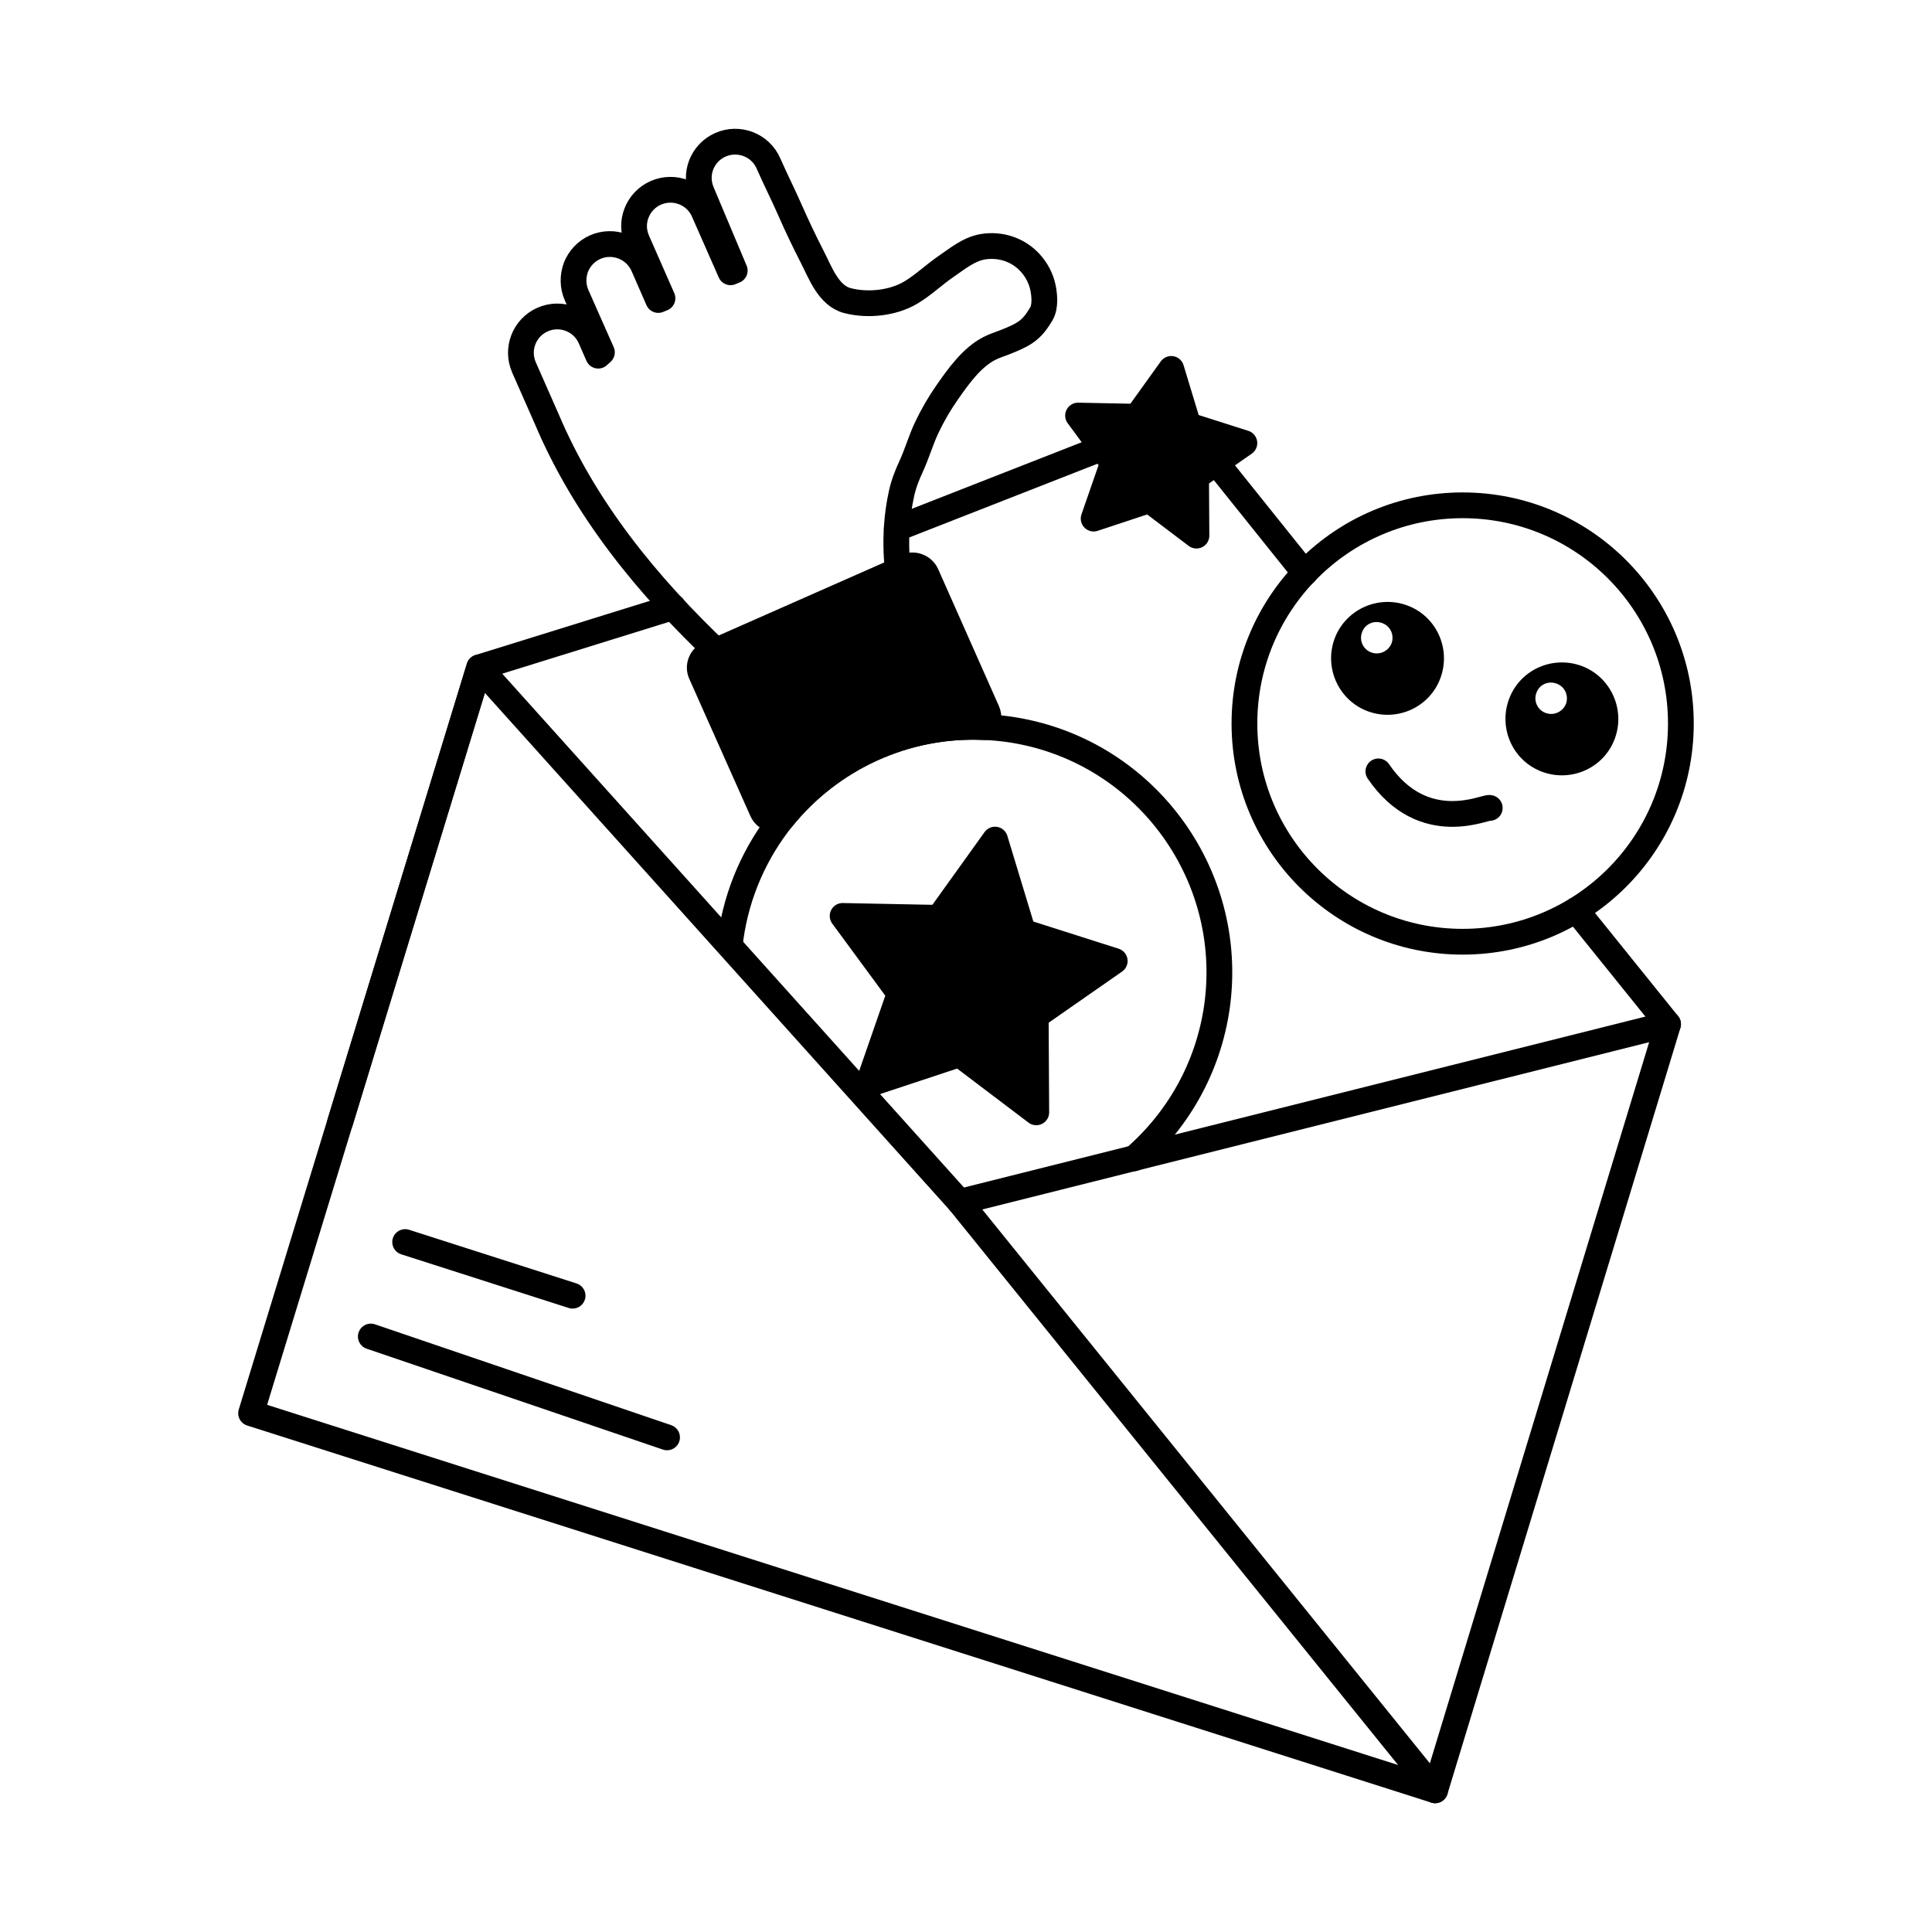 <?xml version="1.0" encoding="utf-8"?>
<!-- Generator: Adobe Illustrator 26.0.1, SVG Export Plug-In . SVG Version: 6.00 Build 0)  -->
<svg version="1.1" id="Layer_1" xmlns="http://www.w3.org/2000/svg" xmlns:xlink="http://www.w3.org/1999/xlink" x="0px" y="0px"
	 viewBox="0 0 75 75" style="enable-background:new 0 0 75 75;" xml:space="preserve">
<style type="text/css">
	.st0{stroke:#000000;stroke-linecap:round;stroke-linejoin:round;stroke-miterlimit:10;}
	.st1{fill:none;stroke:#000000;stroke-linecap:round;stroke-linejoin:round;stroke-miterlimit:10;}
	.st2{stroke:#030303;stroke-linecap:round;stroke-linejoin:round;stroke-miterlimit:10;}
	.st3{fill:none;stroke:#030303;stroke-linecap:round;stroke-linejoin:round;stroke-miterlimit:10;}
	.st4{fill:none;stroke:#000000;stroke-miterlimit:10;}
	.st5{fill:#FFFFFF;stroke:#000000;stroke-linecap:round;stroke-linejoin:round;stroke-miterlimit:10;}
	.st6{fill:#030303;}
	.st7{fill:none;stroke:#000000;stroke-linecap:round;stroke-linejoin:round;}
	.st8{fill:none;stroke:#000000;stroke-linecap:round;stroke-linejoin:round;stroke-dasharray:2.055,2.055;}
	.st9{fill:none;stroke:#000000;stroke-linecap:round;stroke-linejoin:round;stroke-dasharray:1.892,1.892;}
	.st10{fill:none;stroke:#000000;stroke-linecap:round;stroke-linejoin:round;stroke-dasharray:1.954,1.954;}
	.st11{fill:none;stroke:#000000;stroke-linecap:round;stroke-linejoin:round;stroke-dasharray:1.973,1.973;}
	.st12{fill:none;stroke:#000000;stroke-linecap:round;stroke-linejoin:round;stroke-dasharray:1.999,1.999;}
	.st13{fill:none;stroke:#030303;stroke-linecap:round;stroke-linejoin:round;}
	.st14{fill:none;stroke:#030303;stroke-linecap:round;stroke-linejoin:round;stroke-dasharray:1.925,1.925;}
	.st15{fill:none;stroke:#030303;stroke-linecap:round;stroke-linejoin:round;stroke-dasharray:2.041,2.041;}
	.st16{fill:none;stroke:#000000;stroke-linecap:round;stroke-linejoin:round;stroke-miterlimit:10;stroke-dasharray:2;}
	.st17{fill:none;stroke:#000000;stroke-linecap:round;stroke-linejoin:round;stroke-dasharray:2.093,2.093;}
	.st18{fill:none;stroke:#000000;stroke-linecap:round;stroke-linejoin:round;stroke-dasharray:2.074,2.074;}
	.st19{fill:none;stroke:#000000;stroke-linecap:round;stroke-linejoin:round;stroke-dasharray:1.993,1.993;}
	.st20{fill:none;stroke:#000000;stroke-linecap:round;stroke-linejoin:round;stroke-dasharray:1.978,1.978;}
	.st21{fill:none;stroke:#000000;stroke-linecap:round;stroke-linejoin:round;stroke-dasharray:2.039,2.039;}
	.st22{fill:none;stroke:#000000;stroke-linecap:round;stroke-linejoin:round;stroke-dasharray:2.019,2.019;}
	.st23{fill:none;stroke:#000000;stroke-linecap:round;stroke-linejoin:round;stroke-dasharray:1.939,1.939;}
	.st24{fill:none;}
	.st25{fill:none;stroke:#000000;stroke-linecap:round;stroke-linejoin:round;stroke-dasharray:1.936,1.936;}
	.st26{fill:none;stroke:#000000;stroke-linecap:round;stroke-linejoin:round;stroke-dasharray:1.955,1.955;}
</style>
<g id="Review_Email">
	<g>
		<polyline class="st1" points="13.203,43.567 18.603,25.907 26.133,23.567 		"/>
		<polyline class="st1" points="34.813,20.517 45.813,16.207 50.653,22.247 		"/>
		<line class="st1" x1="64.753" y1="39.757" x2="61.183" y2="35.327"/>
		<g>
			<g>
				<path class="st0" d="M38.233,28.227c-3.11-0.15-6,1.23-7.86,3.53l-0.02,0.01
					c-0.3,0.13-0.64,0-0.77-0.3l-2.37-5.32
					c-0.13-0.29,0.01-0.63,0.3-0.76L35.193,21.997
					c0.29-0.13,0.64,0.01,0.77,0.3l2.36,5.32
					C38.413,27.827,38.373,28.067,38.233,28.227z"/>
				<path class="st1" d="M27.25,7.482l1.272,3.021l-0.162,0.067l-1.041-2.363
					c-0.311-0.71-1.145-1.034-1.862-0.72c-0.355,0.156-0.616,0.445-0.745,0.778
					c-0.135,0.336-0.134,0.722,0.025,1.084l0.98,2.23l-0.163,0.067l-0.583-1.334
					c-0.318-0.707-1.152-1.031-1.862-0.72c-0.362,0.159-0.616,0.445-0.751,0.781
					c-0.125,0.34-0.131,0.729,0.025,1.084l0.983,2.22l-0.142,0.13L22.928,13.131
					c-0.314-0.717-1.148-1.041-1.865-0.726c-0.355,0.156-0.616,0.445-0.745,0.778
					c-0.132,0.343-0.134,0.722,0.025,1.084l0.888,2.014
					c1.452,3.429,3.839,6.404,6.723,9.132l6.935-3.053c0,0-0.271-1.478,0.104-3.18
					c0.079-0.376,0.22-0.736,0.381-1.084c0.225-0.487,0.366-0.995,0.594-1.48
					c0.229-0.486,0.499-0.952,0.807-1.392c0.431-0.615,0.943-1.339,1.622-1.692
					c0.213-0.111,0.445-0.179,0.665-0.268c0.253-0.103,0.506-0.204,0.734-0.356
					c0.281-0.187,0.459-0.438,0.628-0.723c0.166-0.28,0.126-0.731,0.061-1.034
					c-0.078-0.361-0.256-0.692-0.507-0.962c-0.478-0.513-1.168-0.718-1.82-0.611
					c-0.546,0.09-0.993,0.466-1.437,0.769c-0.469,0.321-0.88,0.724-1.37,1.014
					c-0.699,0.413-1.675,0.511-2.455,0.308c-0.736-0.192-1.053-1.091-1.365-1.698
					c-0.307-0.598-0.596-1.205-0.866-1.82c-0.268-0.61-0.568-1.2-0.836-1.811
					c-0.311-0.71-1.145-1.034-1.862-0.72c-0.355,0.156-0.616,0.445-0.745,0.778
					C27.09,6.734,27.091,7.12,27.25,7.482z"/>
			</g>
		</g>
		<g>
			<circle class="st1" cx="56.78" cy="28.087" r="8.471"/>
			<g>
				<g>
					<path d="M61.383,25.847c-1.14-0.41-2.4,0.17-2.81,1.31
						c-0.41,1.14,0.17,2.4,1.31,2.81c1.14,0.41,2.4-0.17,2.81-1.31
						C63.103,27.517,62.513,26.257,61.383,25.847z M60.793,27.317
						c-0.12,0.31-0.47,0.48-0.79,0.36c-0.31-0.11-0.48-0.46-0.36-0.78
						c0.11-0.32,0.46-0.48,0.78-0.36C60.743,26.647,60.903,26.997,60.793,27.317z
						"/>
					<path class="st1" d="M57.832,31.364c-0.118-0.076-2.561,1.166-4.324-1.419"/>
				</g>
				<g>
					<path d="M54.613,23.497c-1.14-0.41-2.4,0.18-2.81,1.31
						c-0.41,1.14,0.18,2.4,1.31,2.81c1.14,0.41,2.4-0.17,2.81-1.31
						C56.333,25.167,55.753,23.907,54.613,23.497z M54.023,24.967
						c-0.12,0.31-0.47,0.48-0.79,0.36c-0.31-0.11-0.48-0.46-0.36-0.78
						c0.11-0.32,0.46-0.48,0.78-0.36
						C53.973,24.297,54.133,24.647,54.023,24.967z"/>
				</g>
			</g>
		</g>
		<g>
			<path class="st1" d="M28.333,36.697c0.01-0.1,0.02-0.19,0.03-0.29
				c0.25-1.77,0.97-3.35,2.01-4.65c1.86-2.3,4.75-3.68,7.86-3.53
				c0.3,0.01,0.6,0.04,0.9,0.08c5.21,0.73,8.84,5.56,8.11,10.77
				c-0.34,2.38-1.53,4.43-3.22,5.89"/>
			<polygon class="st0" points="39.712,36.17 38.627,32.593 36.448,35.63 32.71,35.556 
				34.925,38.568 33.699,42.1 37.248,40.924 40.228,43.181 40.207,39.442 
				43.274,37.305 			"/>
		</g>
		<polygon class="st0" points="46.13,16.508 45.467,14.321 44.135,16.177 41.85,16.132 
			43.204,17.973 42.455,20.132 44.624,19.413 46.446,20.793 46.432,18.508 
			48.307,17.201 		"/>
		<polygon class="st1" points="18.604,25.907 9.747,54.862 55.711,69.5 64.755,39.758 
			37.251,46.657 		"/>
		<line class="st1" x1="37.251" y1="46.657" x2="55.711" y2="69.5"/>
		<line class="st1" x1="15.728" y1="48.216" x2="22.228" y2="50.299"/>
		<line class="st1" x1="14.395" y1="51.883" x2="25.895" y2="55.799"/>
	</g>
</g>
</svg>
